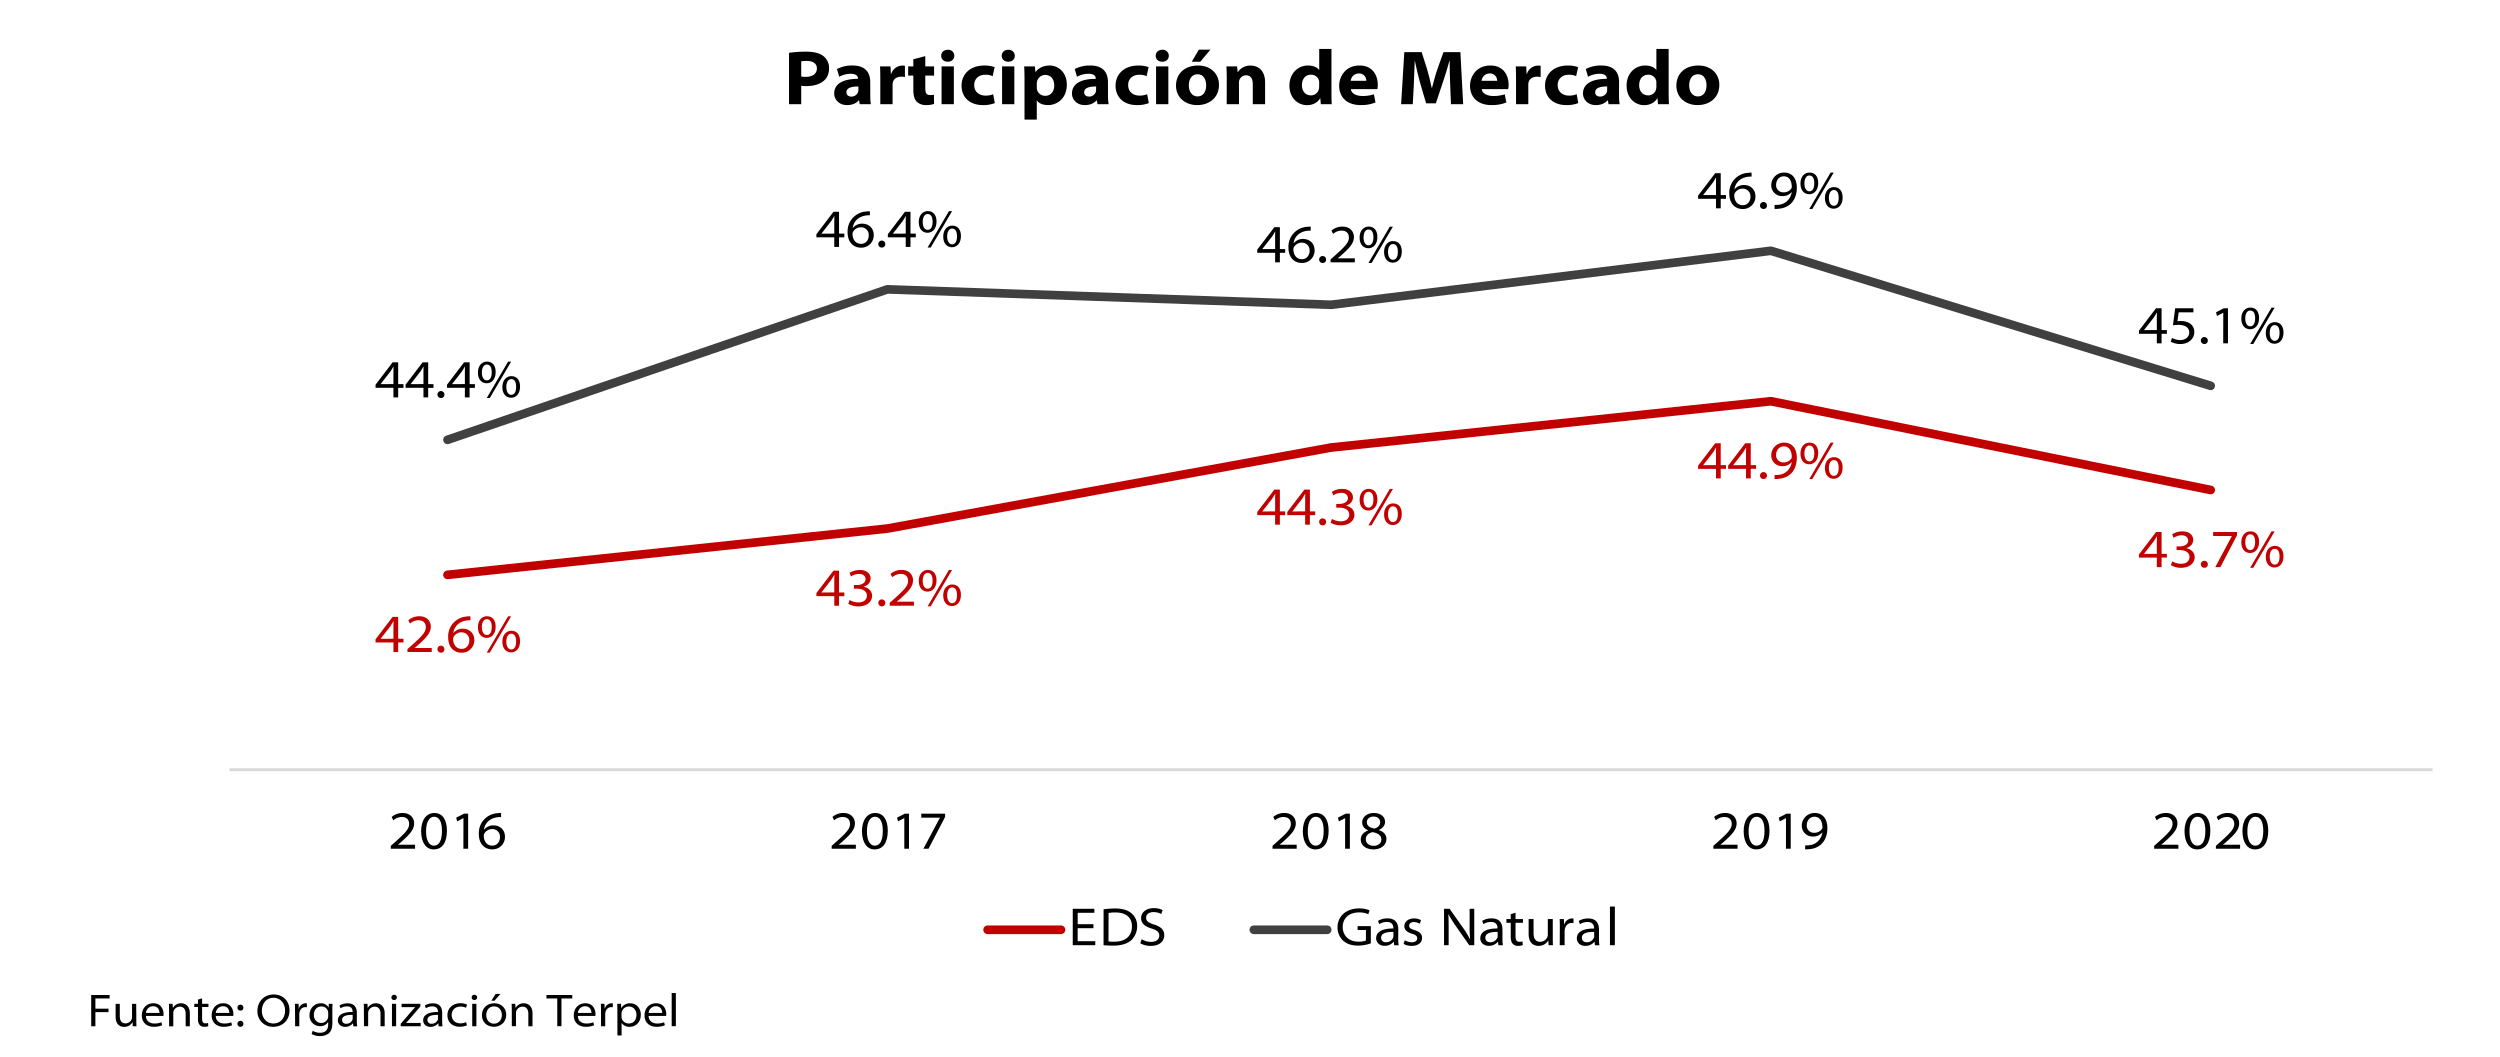 <svg id="Capa_1" data-name="Capa 1" xmlns="http://www.w3.org/2000/svg" xmlns:xlink="http://www.w3.org/1999/xlink" width="1800" height="760.69" viewBox="0 0 1800 760.69"><defs><style>.cls-1,.cls-3,.cls-5,.cls-6{fill:none;}.cls-2{clip-path:url(#clip-path);}.cls-3{stroke:#d8d8d8;stroke-width:2.08px;}.cls-3,.cls-5,.cls-6{stroke-linejoin:round;}.cls-4{clip-path:url(#clip-path-2);}.cls-5{stroke:#c10000;}.cls-5,.cls-6{stroke-linecap:round;stroke-width:6.25px;}.cls-6{stroke:#404040;}.cls-7{fill:#c10000;}.cls-8{clip-path:url(#clip-path-24);}</style><clipPath id="clip-path"><rect class="cls-1" width="1800" height="763.89"/></clipPath><clipPath id="clip-path-2"><rect class="cls-1" x="163.89" y="119.44" width="1588.89" height="436.11"/></clipPath><clipPath id="clip-path-24"><rect class="cls-1" y="697.22" width="1769.44" height="69.44"/></clipPath></defs><g class="cls-2"><line class="cls-3" x1="165.28" y1="554.17" x2="1751.39" y2="554.17"/></g><g class="cls-4"><polyline class="cls-5" points="322.22 413.89 638.89 380.56 958.33 322.22 1275 288.89 1591.67 352.78"/></g><g class="cls-4"><polyline class="cls-6" points="322.22 316.67 638.89 208.33 958.33 219.44 1275 180.56 1591.67 277.78"/></g><g class="cls-2"><path class="cls-7" d="M283.27,469.45v-6.89H270.39V460.3l12.29-16.14h4v15.72h3.81v2.68h-3.81v6.89Zm0-9.57V451c0-1.17,0-2.41.11-3.62l-.15,0c-.78,1.33-1.4,2.38-2.1,3.43l-7.08,9.06v.08Z"/><path class="cls-7" d="M293.37,469.45v-2.1l2.88-2.53c7.59-6.81,10.31-9.65,10.35-13.15,0-2.49-1.21-5.09-5.45-5.09A9.44,9.44,0,0,0,295.2,449l-1.2-2.45a12.2,12.2,0,0,1,7.89-2.84c5.84,0,8.29,3.93,8.29,7.46,0,4.67-3.46,8.17-9.53,13.58l-2.1,1.75v.08h12.29v2.88Z"/><path class="cls-7" d="M317.53,469.91a2.51,2.51,0,1,1,2.45-2.49,2.4,2.4,0,0,1-2.42,2.49Z"/><path class="cls-7" d="M338.72,446.61a15.58,15.58,0,0,0-2.84.16c-5.75.82-8.94,4.67-9.49,9h.08a8.34,8.34,0,0,1,6.69-3.12c4.94,0,8.36,3.35,8.36,8.29a8.92,8.92,0,0,1-9.14,9c-5.72,0-9.68-4.12-9.68-10.93A14.28,14.28,0,0,1,336,443.89a14.16,14.16,0,0,1,2.68-.15Zm-6.26,20.58c3.31,0,5.44-2.72,5.44-6.07a5.43,5.43,0,0,0-5.79-5.83,6.45,6.45,0,0,0-5.49,3.23,3.21,3.21,0,0,0-.38,1.47c0,3.85,2.06,7.2,6.18,7.2Z"/><path class="cls-7" d="M350.7,443.7c3.69,0,6.18,2.6,6.18,7.5,0,5.33-2.95,8.09-6.49,8.09-3.31,0-6.27-2.41-6.3-7.62s3-8,6.57-8Zm-.24,2.1c-2.17,0-3.53,2.33-3.53,5.71s1.36,5.68,3.57,5.68c2.38,0,3.54-2.17,3.54-5.79,0-3.27-1-5.6-3.54-5.6Zm0,24.11,15.36-26.17H368l-15.36,26.17Zm17.81-15.75c3.69,0,6.18,2.61,6.18,7.51,0,5.32-2.95,8.05-6.49,8.05-3.27,0-6.22-2.41-6.26-7.59s2.95-8,6.53-8Zm-.2,2.1c-2.17,0-3.53,2.33-3.53,5.68s1.36,5.68,3.53,5.68c2.38,0,3.54-2.18,3.54-5.76,0-3.27-1-5.6-3.5-5.6Z"/></g><g class="cls-2"><path class="cls-7" d="M600.68,436.11v-6.88H587.81V427l12.29-16.14h4v15.71h3.82v2.69h-3.82v6.88Zm0-9.57v-8.9c0-1.17,0-2.42.12-3.62l-.16,0c-.78,1.32-1.4,2.37-2.1,3.42l-7.08,9.07v.07Z"/><path class="cls-7" d="M611.72,432a13,13,0,0,0,6.3,1.75c4.94,0,6.19-3.07,6.15-4.86,0-3.62-3.62-5-7-5h-2.34v-2.68h2.38c2.72,0,6-1.25,6-4.21,0-1.82-1.29-3.77-4.83-3.77a10.57,10.57,0,0,0-5.68,1.83l-1-2.57a13.74,13.74,0,0,1,7.32-2.1c5.48,0,7.81,3.08,7.81,6.11,0,2.64-1.67,4.86-4.94,5.95v.08c3.39.58,6,3.07,6,6.45,0,4-3.3,7.63-9.88,7.63a13.55,13.55,0,0,1-7.23-1.91Z"/><path class="cls-7" d="M634.94,436.58a2.51,2.51,0,1,1,2.45-2.49,2.39,2.39,0,0,1-2.41,2.49Z"/><path class="cls-7" d="M640.62,436.11V434l2.87-2.53c7.59-6.8,10.31-9.64,10.35-13.14,0-2.49-1.21-5.1-5.44-5.1a9.52,9.52,0,0,0-6,2.41l-1.2-2.45a12.2,12.2,0,0,1,7.89-2.84c5.84,0,8.29,3.93,8.29,7.47,0,4.67-3.46,8.17-9.53,13.58l-2.1,1.75v.07h12.29v2.88Z"/><path class="cls-7" d="M668.11,410.36c3.7,0,6.19,2.61,6.19,7.51,0,5.33-3,8.09-6.5,8.09-3.31,0-6.26-2.41-6.3-7.62s3-8,6.57-8Zm-.23,2.1c-2.18,0-3.54,2.34-3.54,5.72s1.36,5.68,3.58,5.68c2.37,0,3.54-2.18,3.54-5.8,0-3.26-1-5.6-3.54-5.6Zm0,24.12L683.2,410.4h2.26L670.1,436.58Zm17.81-15.75c3.7,0,6.19,2.6,6.19,7.5,0,5.33-3,8.05-6.5,8.05-3.26,0-6.22-2.41-6.26-7.58s3-8,6.53-8Zm-.19,2.1c-2.18,0-3.54,2.33-3.54,5.67s1.36,5.68,3.54,5.68c2.37,0,3.54-2.18,3.54-5.75,0-3.27-1-5.6-3.5-5.6Z"/></g><g class="cls-2"><path class="cls-7" d="M918.09,377.78v-6.89H905.22v-2.25l12.29-16.14h4v15.71h3.81v2.68h-3.81v6.89Zm0-9.57V359.3c0-1.16,0-2.41.12-3.61l-.16,0c-.78,1.32-1.4,2.37-2.1,3.42l-7.08,9.06v.08Z"/><path class="cls-7" d="M939.71,377.78v-6.89H926.84v-2.25l12.29-16.14h4v15.71h3.81v2.68H943.1v6.89Zm0-9.57V359.3c0-1.16,0-2.41.12-3.61l-.16,0c-.77,1.32-1.4,2.37-2.1,3.42l-7.07,9.06v.08Z"/><path class="cls-7" d="M952.35,378.25a2.51,2.51,0,1,1,2.45-2.49,2.39,2.39,0,0,1-2.41,2.49Z"/><path class="cls-7" d="M959,373.62a13,13,0,0,0,6.3,1.75c4.94,0,6.19-3.08,6.15-4.86,0-3.62-3.62-5-7-5h-2.34v-2.69h2.38c2.72,0,6-1.24,6-4.2,0-1.83-1.29-3.77-4.83-3.77a10.57,10.57,0,0,0-5.68,1.83l-1-2.57a13.74,13.74,0,0,1,7.32-2.1c5.48,0,7.81,3.07,7.81,6.11,0,2.64-1.67,4.86-4.94,5.95v.08c3.39.58,6,3.07,6,6.45,0,4-3.3,7.63-9.88,7.63a13.64,13.64,0,0,1-7.23-1.91Z"/><path class="cls-7" d="M985.52,352c3.7,0,6.19,2.61,6.19,7.51,0,5.33-3,8.09-6.5,8.09-3.3,0-6.26-2.41-6.3-7.63s3-8,6.58-8Zm-.23,2.1c-2.18,0-3.54,2.33-3.54,5.72s1.36,5.68,3.58,5.68,3.54-2.18,3.54-5.8c0-3.27-1-5.6-3.54-5.6Zm0,24.12,15.37-26.18h2.25l-15.36,26.18Zm17.82-15.76c3.69,0,6.18,2.61,6.18,7.51,0,5.33-3,8.05-6.5,8.05-3.26,0-6.22-2.41-6.26-7.58s3-8,6.54-8Zm-.2,2.1c-2.18,0-3.54,2.34-3.54,5.68s1.36,5.68,3.54,5.68c2.37,0,3.54-2.18,3.54-5.76,0-3.26-1-5.6-3.5-5.6Z"/></g><g class="cls-2"><path class="cls-7" d="M1235.51,344.44v-6.88h-12.88V335.3l12.29-16.14h4v15.72h3.81v2.68h-3.81v6.88Zm0-9.56V326c0-1.17,0-2.41.11-3.62l-.15,0c-.78,1.32-1.4,2.37-2.1,3.42l-7.08,9.07v.08Z"/><path class="cls-7" d="M1257.13,344.44v-6.88h-12.88V335.3l12.29-16.14h4v15.72h3.81v2.68h-3.81v6.88Zm0-9.56V326c0-1.17,0-2.41.11-3.62l-.15,0c-.78,1.32-1.4,2.37-2.1,3.42l-7.08,9.07v.08Z"/><path class="cls-7" d="M1269.77,344.91a2.51,2.51,0,1,1,2.45-2.49,2.4,2.4,0,0,1-2.42,2.49Z"/><path class="cls-7" d="M1277.66,342a14.41,14.41,0,0,0,3-.11,10.14,10.14,0,0,0,5.92-2.57,10.92,10.92,0,0,0,3.46-6.61H1290a8.18,8.18,0,0,1-6.61,2.91,7.69,7.69,0,0,1-8.09-7.81,9.13,9.13,0,0,1,9.41-9.1c5.41,0,9,4,9,10.85,0,5.71-2.1,9.6-4.7,11.9a14,14,0,0,1-7.86,3.23,19.76,19.76,0,0,1-3.46.19Zm6.65-20.61c-3.34,0-5.52,2.88-5.52,6.22a5.13,5.13,0,0,0,5.36,5.33,6.58,6.58,0,0,0,5.61-2.8,2.33,2.33,0,0,0,.31-1.13c0-4-1.64-7.62-5.72-7.62Z"/><path class="cls-7" d="M1302.94,318.7c3.69,0,6.18,2.6,6.18,7.5,0,5.33-2.95,8.09-6.49,8.09-3.31,0-6.27-2.41-6.3-7.62s3-8,6.57-8Zm-.24,2.1c-2.17,0-3.53,2.33-3.53,5.71s1.36,5.68,3.57,5.68c2.38,0,3.54-2.18,3.54-5.79,0-3.27-1-5.6-3.54-5.6Zm0,24.11L1318,318.73h2.26l-15.37,26.18Zm17.81-15.75c3.69,0,6.18,2.6,6.18,7.5,0,5.33-3,8.06-6.49,8.06-3.27,0-6.22-2.42-6.26-7.59s2.95-8,6.53-8Zm-.19,2.1c-2.18,0-3.54,2.33-3.54,5.68s1.36,5.68,3.54,5.68c2.37,0,3.53-2.18,3.53-5.76,0-3.27-1-5.6-3.5-5.6Z"/></g><g class="cls-2"><path class="cls-7" d="M1552.92,408.33v-6.88h-12.87v-2.26l12.29-16.14h4v15.72h3.82v2.68h-3.82v6.88Zm0-9.56v-8.91c0-1.17,0-2.41.12-3.62l-.16,0c-.78,1.33-1.4,2.38-2.1,3.43l-7.08,9.06v.08Z"/><path class="cls-7" d="M1564,404.17a13,13,0,0,0,6.3,1.75c4.94,0,6.19-3.07,6.15-4.86,0-3.62-3.62-5-7-5h-2.34V393.4h2.38c2.72,0,6-1.25,6-4.2,0-1.83-1.29-3.78-4.83-3.78a10.65,10.65,0,0,0-5.68,1.83l-1-2.56a13.74,13.74,0,0,1,7.32-2.1c5.48,0,7.81,3.07,7.81,6.1,0,2.65-1.67,4.86-4.94,5.95v.08c3.39.58,6,3.07,6,6.46,0,4-3.3,7.62-9.88,7.62a13.55,13.55,0,0,1-7.23-1.91Z"/><path class="cls-7" d="M1587.18,408.8a2.51,2.51,0,1,1,2.45-2.49,2.39,2.39,0,0,1-2.41,2.49Z"/><path class="cls-7" d="M1610.63,383.05v2.37l-11.94,22.91H1595L1606.9,386v-.08h-13.42v-2.88Z"/><path class="cls-7" d="M1620.35,382.59c3.7,0,6.19,2.6,6.19,7.5,0,5.33-3,8.09-6.5,8.09-3.3,0-6.26-2.41-6.3-7.62s3-8,6.57-8Zm-.23,2.1c-2.18,0-3.54,2.33-3.54,5.71s1.36,5.68,3.58,5.68,3.54-2.18,3.54-5.79c0-3.27-1-5.6-3.54-5.6Zm0,24.11,15.36-26.18h2.26l-15.36,26.18Zm17.81-15.75c3.7,0,6.19,2.6,6.19,7.5,0,5.33-3,8.06-6.5,8.06-3.26,0-6.22-2.42-6.26-7.59s3-8,6.53-8Zm-.19,2.1c-2.18,0-3.54,2.33-3.54,5.68s1.36,5.68,3.54,5.68c2.37,0,3.54-2.18,3.54-5.76,0-3.27-1-5.6-3.5-5.6Z"/></g><g class="cls-2"><path d="M283.27,286.11v-6.88H270.39V277l12.29-16.14h4v15.71h3.81v2.69h-3.81v6.88Zm0-9.57v-8.9c0-1.17,0-2.42.11-3.62l-.15,0c-.78,1.32-1.4,2.37-2.1,3.42l-7.08,9.07v.07Z"/><path d="M304.89,286.11v-6.88H292V277l12.29-16.14h4v15.71h3.81v2.69h-3.81v6.88Zm0-9.57v-8.9c0-1.17,0-2.42.11-3.62l-.15,0c-.78,1.32-1.4,2.37-2.1,3.42l-7.08,9.07v.07Z"/><path d="M317.53,286.58a2.51,2.51,0,1,1,2.45-2.49,2.4,2.4,0,0,1-2.42,2.49Z"/><path d="M334.71,286.11v-6.88H321.84V277l12.29-16.14h4v15.71h3.81v2.69H338.1v6.88Zm0-9.57v-8.9c0-1.17,0-2.42.12-3.62l-.15,0c-.78,1.32-1.4,2.37-2.1,3.42l-7.08,9.07v.07Z"/><path d="M350.7,260.36c3.69,0,6.18,2.61,6.18,7.51,0,5.33-2.95,8.09-6.49,8.09-3.31,0-6.27-2.41-6.3-7.62s3-8,6.57-8Zm-.24,2.1c-2.17,0-3.53,2.34-3.53,5.72s1.36,5.68,3.57,5.68c2.38,0,3.54-2.18,3.54-5.8,0-3.26-1-5.6-3.54-5.6Zm0,24.12,15.36-26.18H368l-15.36,26.18Zm17.81-15.75c3.69,0,6.18,2.6,6.18,7.5,0,5.33-2.95,8.05-6.49,8.05-3.27,0-6.22-2.41-6.26-7.58s2.95-8,6.53-8Zm-.2,2.1c-2.17,0-3.53,2.33-3.53,5.67s1.36,5.68,3.53,5.68c2.38,0,3.54-2.18,3.54-5.75,0-3.27-1-5.6-3.5-5.6Z"/></g><g class="cls-2"><path d="M600.68,177.78v-6.89H587.81v-2.25L600.1,152.5h4v15.71h3.82v2.68h-3.82v6.89Zm0-9.57V159.3c0-1.16,0-2.41.12-3.62l-.16,0c-.78,1.32-1.4,2.37-2.1,3.42l-7.08,9.06v.08Z"/><path d="M626.31,155a15.47,15.47,0,0,0-2.84.15c-5.76.82-9,4.67-9.49,9h.08a8.31,8.31,0,0,1,6.69-3.11c4.94,0,8.36,3.34,8.36,8.28a8.92,8.92,0,0,1-9.14,9c-5.72,0-9.69-4.12-9.69-10.93a14.28,14.28,0,0,1,13.34-15.09,14.26,14.26,0,0,1,2.69-.15Zm-6.26,20.57c3.3,0,5.44-2.72,5.44-6.07a5.44,5.44,0,0,0-5.79-5.83,6.43,6.43,0,0,0-5.49,3.23,3.23,3.23,0,0,0-.39,1.48c0,3.85,2.06,7.19,6.19,7.19Z"/><path d="M634.94,178.24a2.51,2.51,0,1,1,2.45-2.49,2.39,2.39,0,0,1-2.41,2.49Z"/><path d="M652.13,177.78v-6.89H639.25v-2.25l12.3-16.14h4v15.71h3.81v2.68h-3.81v6.89Zm0-9.57V159.3c0-1.16,0-2.41.12-3.62l-.16,0c-.78,1.32-1.4,2.37-2.1,3.42l-7.08,9.06v.08Z"/><path d="M668.11,152c3.7,0,6.19,2.61,6.19,7.51,0,5.32-3,8.09-6.5,8.09-3.31,0-6.26-2.42-6.3-7.63s3-8,6.57-8Zm-.23,2.1c-2.18,0-3.54,2.33-3.54,5.72s1.36,5.68,3.58,5.68c2.37,0,3.54-2.18,3.54-5.8,0-3.27-1-5.6-3.54-5.6Zm0,24.11,15.36-26.17h2.26L670.1,178.24Zm17.81-15.75c3.7,0,6.19,2.61,6.19,7.51,0,5.33-3,8.05-6.5,8.05-3.26,0-6.22-2.41-6.26-7.58s3-8,6.53-8Zm-.19,2.1c-2.18,0-3.54,2.34-3.54,5.68s1.36,5.68,3.54,5.68c2.37,0,3.54-2.18,3.54-5.76,0-3.26-1-5.6-3.5-5.6Z"/></g><g class="cls-2"><path d="M918.09,188.89V182H905.22v-2.26l12.29-16.14h4v15.71h3.81V182h-3.81v6.88Zm0-9.57v-8.9c0-1.17,0-2.42.12-3.62l-.16,0c-.78,1.32-1.4,2.37-2.1,3.42l-7.08,9.06v.08Z"/><path d="M943.72,166.06a15.47,15.47,0,0,0-2.84.15c-5.76.82-9,4.67-9.49,8.95h.08a8.34,8.34,0,0,1,6.69-3.11c4.94,0,8.36,3.34,8.36,8.28a8.93,8.93,0,0,1-9.14,9c-5.72,0-9.68-4.13-9.68-10.93A14.24,14.24,0,0,1,941,163.34a13.45,13.45,0,0,1,2.68-.16Zm-6.26,20.57c3.3,0,5.44-2.72,5.44-6.06a5.44,5.44,0,0,0-5.79-5.84,6.43,6.43,0,0,0-5.49,3.23,3.26,3.26,0,0,0-.39,1.48c0,3.85,2.07,7.19,6.19,7.19Z"/><path d="M952.35,189.36a2.51,2.51,0,1,1,2.45-2.49,2.39,2.39,0,0,1-2.41,2.49Z"/><path d="M958,188.89v-2.1l2.88-2.53c7.58-6.8,10.3-9.64,10.34-13.14,0-2.49-1.2-5.1-5.44-5.1a9.44,9.44,0,0,0-5.95,2.41L958.65,166a12.21,12.21,0,0,1,7.9-2.84c5.83,0,8.28,3.93,8.28,7.47,0,4.67-3.46,8.17-9.53,13.57l-2.1,1.75V186h12.29v2.88Z"/><path d="M985.52,163.14c3.7,0,6.19,2.61,6.19,7.51,0,5.33-3,8.09-6.5,8.09-3.3,0-6.26-2.41-6.3-7.62s3-8,6.58-8Zm-.23,2.1c-2.18,0-3.54,2.34-3.54,5.72s1.36,5.68,3.58,5.68,3.54-2.18,3.54-5.8c0-3.26-1-5.6-3.54-5.6Zm0,24.12,15.37-26.18h2.25l-15.36,26.18Zm17.82-15.76c3.69,0,6.18,2.61,6.18,7.51,0,5.33-3,8-6.5,8-3.26,0-6.22-2.41-6.26-7.58s3-8,6.54-8Zm-.2,2.11c-2.18,0-3.54,2.33-3.54,5.67s1.36,5.68,3.54,5.68c2.37,0,3.54-2.18,3.54-5.75,0-3.27-1-5.6-3.5-5.6Z"/></g><g class="cls-2"><path d="M1235.51,150v-6.88h-12.88v-2.26l12.29-16.14h4v15.71h3.81v2.69h-3.81V150Zm0-9.57v-8.91c0-1.16,0-2.41.11-3.61l-.15,0c-.78,1.32-1.4,2.37-2.1,3.42l-7.08,9.06v.08Z"/><path d="M1261.13,127.17a15.51,15.51,0,0,0-2.84.15c-5.75.82-8.94,4.67-9.49,9h.08a8.37,8.37,0,0,1,6.69-3.11c4.94,0,8.36,3.34,8.36,8.28a8.93,8.93,0,0,1-9.14,9c-5.71,0-9.68-4.13-9.68-10.93a14.26,14.26,0,0,1,13.34-15.09,13.48,13.48,0,0,1,2.68-.16Zm-6.26,20.57c3.31,0,5.45-2.72,5.45-6.06a5.45,5.45,0,0,0-5.8-5.84,6.42,6.42,0,0,0-5.48,3.23,3.14,3.14,0,0,0-.39,1.48c0,3.85,2.06,7.19,6.18,7.19Z"/><path d="M1269.77,150.47a2.51,2.51,0,1,1,2.45-2.49,2.4,2.4,0,0,1-2.42,2.49Z"/><path d="M1277.66,147.55a13.88,13.88,0,0,0,3-.12,10.13,10.13,0,0,0,5.92-2.56,11,11,0,0,0,3.46-6.62H1290a8.15,8.15,0,0,1-6.61,2.92,7.7,7.7,0,0,1-8.09-7.82,9.13,9.13,0,0,1,9.41-9.1c5.41,0,9,4,9,10.85,0,5.72-2.1,9.61-4.7,11.9a13.88,13.88,0,0,1-7.86,3.23,19,19,0,0,1-3.46.2Zm6.65-20.61c-3.34,0-5.52,2.87-5.52,6.22a5.14,5.14,0,0,0,5.36,5.33,6.6,6.6,0,0,0,5.61-2.8,2.37,2.37,0,0,0,.31-1.13c0-4-1.64-7.62-5.72-7.62Z"/><path d="M1302.94,124.25c3.69,0,6.18,2.61,6.18,7.51,0,5.33-2.95,8.09-6.49,8.09-3.31,0-6.27-2.41-6.3-7.63s3-8,6.57-8Zm-.24,2.1c-2.17,0-3.53,2.34-3.53,5.72s1.36,5.68,3.57,5.68c2.38,0,3.54-2.18,3.54-5.8,0-3.26-1-5.6-3.54-5.6Zm0,24.12L1318,124.29h2.26l-15.37,26.18Zm17.81-15.76c3.69,0,6.18,2.61,6.18,7.51,0,5.33-3,8.05-6.49,8.05-3.27,0-6.22-2.41-6.26-7.58s2.95-8,6.53-8Zm-.19,2.1c-2.18,0-3.54,2.34-3.54,5.68s1.36,5.68,3.54,5.68c2.37,0,3.53-2.18,3.53-5.75,0-3.27-1-5.61-3.5-5.61Z"/></g><g class="cls-2"><path d="M1552.92,247.22v-6.88h-12.87v-2.26l12.29-16.14h4v15.71h3.82v2.69h-3.82v6.88Zm0-9.57v-8.9c0-1.17,0-2.41.12-3.62l-.16,0c-.78,1.32-1.4,2.37-2.1,3.42l-7.08,9.07v.07Z"/><path d="M1579.25,224.9h-10.58l-.93,6.41a19.23,19.23,0,0,1,2.41-.15,12.17,12.17,0,0,1,5.68,1.2,7.25,7.25,0,0,1,4.08,6.69c0,4.91-4.16,8.64-10,8.64a13.91,13.91,0,0,1-7-1.71l.93-2.69a12.67,12.67,0,0,0,6.07,1.56c3.39,0,6.38-2.18,6.34-5.41,0-3-2.14-5.52-7.74-5.52a28,28,0,0,0-4,.31l1.63-12.29h13.11Z"/><path d="M1587.18,247.69a2.51,2.51,0,1,1,2.45-2.49,2.39,2.39,0,0,1-2.41,2.49Z"/><path d="M1600.75,225.17h-.08l-4.43,2.33-.7-2.68,5.6-2.88h3v25.28h-3.43Z"/><path d="M1620.35,221.47c3.7,0,6.19,2.61,6.19,7.51,0,5.33-3,8.09-6.5,8.09-3.3,0-6.26-2.41-6.3-7.62s3-8,6.57-8Zm-.23,2.1c-2.18,0-3.54,2.34-3.54,5.72s1.36,5.68,3.58,5.68,3.54-2.18,3.54-5.79c0-3.27-1-5.61-3.54-5.61Zm0,24.12,15.36-26.18h2.26l-15.36,26.18Zm17.81-15.75c3.7,0,6.19,2.6,6.19,7.5,0,5.33-3,8.05-6.5,8.05-3.26,0-6.22-2.41-6.26-7.58s3-8,6.53-8Zm-.19,2.1c-2.18,0-3.54,2.33-3.54,5.68s1.36,5.67,3.54,5.67c2.37,0,3.54-2.17,3.54-5.75,0-3.27-1-5.6-3.5-5.6Z"/></g><g class="cls-2"><path d="M281.38,611.11V609l2.88-2.53c7.58-6.8,10.3-9.64,10.34-13.14,0-2.49-1.2-5.1-5.44-5.1a9.49,9.49,0,0,0-6,2.41L282,588.2a12.21,12.21,0,0,1,7.9-2.84c5.83,0,8.28,3.93,8.28,7.47,0,4.67-3.46,8.17-9.53,13.58l-2.1,1.75v.07h12.29v2.88Z"/><path d="M312.26,611.58c-5.29,0-8.95-4.63-9.07-13,0-8.52,4.05-13.23,9.53-13.23,5.76,0,9.07,4.71,9.07,12.76,0,8.4-3.31,13.46-9.49,13.46Zm.19-2.69c3.85,0,5.76-4,5.76-10.58,0-6.34-1.79-10.26-5.72-10.26-3.34,0-5.72,3.89-5.72,10.26-.11,6.73,2.26,10.58,5.64,10.58Z"/><path d="M333.68,589.06h-.07l-4.44,2.33-.7-2.68,5.6-2.88h3v25.28h-3.43Z"/><path d="M360.79,588.28a14.73,14.73,0,0,0-2.84.16c-5.75.81-8.94,4.66-9.49,8.94h.08a8.36,8.36,0,0,1,6.69-3.11c4.94,0,8.36,3.34,8.36,8.28a8.93,8.93,0,0,1-9.14,9c-5.72,0-9.68-4.13-9.68-10.93a14.26,14.26,0,0,1,13.34-15.09,13.48,13.48,0,0,1,2.68-.16Zm-6.26,20.58c3.3,0,5.44-2.73,5.44-6.07a5.44,5.44,0,0,0-5.79-5.84,6.45,6.45,0,0,0-5.49,3.23,3.29,3.29,0,0,0-.38,1.48c0,3.85,2.06,7.2,6.18,7.2Z"/></g><g class="cls-2"><path d="M598.79,611.11V609l2.88-2.53c7.58-6.8,10.31-9.64,10.35-13.14,0-2.49-1.21-5.1-5.45-5.1a9.49,9.49,0,0,0-6,2.41l-1.21-2.45a12.25,12.25,0,0,1,7.9-2.84c5.83,0,8.28,3.93,8.28,7.47,0,4.67-3.46,8.17-9.53,13.58l-2.1,1.75v.07h12.3v2.88Z"/><path d="M629.67,611.58c-5.29,0-8.94-4.63-9.06-13,0-8.52,4-13.23,9.53-13.23,5.75,0,9.06,4.71,9.06,12.76,0,8.4-3.31,13.46-9.49,13.46Zm.2-2.69c3.85,0,5.75-4,5.75-10.58,0-6.34-1.79-10.26-5.72-10.26-3.34,0-5.71,3.89-5.71,10.26-.12,6.73,2.25,10.58,5.64,10.58Z"/><path d="M651.1,589.06H651l-4.43,2.33-.7-2.68,5.6-2.88h3v25.28H651.1Z"/><path d="M680.46,585.83v2.37l-11.94,22.91h-3.69l11.9-22.32v-.08H663.31v-2.88Z"/></g><g class="cls-2"><path d="M916.21,611.11V609l2.87-2.53c7.59-6.8,10.31-9.64,10.35-13.14,0-2.49-1.21-5.1-5.45-5.1a9.52,9.52,0,0,0-6,2.41l-1.2-2.45a12.2,12.2,0,0,1,7.89-2.84c5.84,0,8.29,3.93,8.29,7.47,0,4.67-3.46,8.17-9.53,13.58l-2.1,1.75v.07h12.29v2.88Z"/><path d="M947.08,611.58c-5.29,0-8.94-4.63-9.06-13,0-8.52,4.05-13.23,9.53-13.23,5.76,0,9.06,4.71,9.06,12.76,0,8.4-3.3,13.46-9.49,13.46Zm.2-2.69c3.85,0,5.76-4,5.76-10.58,0-6.34-1.79-10.26-5.72-10.26-3.35,0-5.72,3.89-5.72,10.26-.12,6.73,2.26,10.58,5.64,10.58Z"/><path d="M968.51,589.06h-.08L964,591.39l-.7-2.68,5.6-2.88h3v25.28h-3.43Z"/><path d="M989.24,585.36c5.33,0,8,3.08,8,6.3,0,2.14-1.09,4.48-4.43,5.88v.15c3.42,1.09,5.44,3.35,5.44,6.38,0,4.59-4.16,7.51-9.33,7.51-5.64,0-9.18-3.07-9.18-7,0-3.08,1.83-5.33,5.29-6.66v-.11c-3.07-1.25-4.28-3.42-4.28-5.64,0-4,3.62-6.85,8.44-6.85ZM989,609c3.5,0,5.6-2.06,5.6-4.47,0-3.11-2.3-4.55-6.23-5.41-3.22.7-5,2.61-5,5.06-.16,2.49,2,4.82,5.56,4.82Zm0-21.08c-3.23,0-4.9,2-4.9,4.08,0,2.49,2,3.89,5.36,4.59,2.38-.58,4.28-2.13,4.28-4.55,0-1.86-1.28-4.12-4.71-4.12Z"/></g><g class="cls-2"><path d="M1233.62,611.11V609l2.88-2.53c7.58-6.8,10.3-9.64,10.34-13.14,0-2.49-1.2-5.1-5.44-5.1a9.49,9.49,0,0,0-6,2.41l-1.21-2.45a12.21,12.21,0,0,1,7.9-2.84c5.83,0,8.28,3.93,8.28,7.47,0,4.67-3.46,8.17-9.53,13.58l-2.1,1.75v.07h12.29v2.88Z"/><path d="M1264.5,611.58c-5.29,0-9-4.63-9.07-13,0-8.52,4-13.23,9.53-13.23,5.76,0,9.07,4.71,9.07,12.76,0,8.4-3.31,13.46-9.49,13.46Zm.19-2.69c3.85,0,5.76-4,5.76-10.58,0-6.34-1.79-10.26-5.72-10.26-3.34,0-5.72,3.89-5.72,10.26-.11,6.73,2.26,10.58,5.64,10.58Z"/><path d="M1285.92,589.06h-.07l-4.44,2.33-.7-2.68,5.6-2.88h3v25.28h-3.43Z"/><path d="M1299.73,608.66a13.88,13.88,0,0,0,3-.12,10.08,10.08,0,0,0,5.91-2.56,10.91,10.91,0,0,0,3.47-6.61H1312a8.18,8.18,0,0,1-6.61,2.91,7.7,7.7,0,0,1-8.09-7.82,9.13,9.13,0,0,1,9.41-9.1c5.41,0,9,4,9,10.85,0,5.72-2.1,9.61-4.7,11.91a13.94,13.94,0,0,1-7.86,3.22,19,19,0,0,1-3.46.2Zm6.65-20.61c-3.34,0-5.52,2.87-5.52,6.22a5.13,5.13,0,0,0,5.36,5.33,6.6,6.6,0,0,0,5.61-2.8,2.33,2.33,0,0,0,.31-1.13c0-4-1.64-7.62-5.72-7.62Z"/></g><g class="cls-2"><path d="M1551,611.11V609l2.88-2.53c7.58-6.8,10.31-9.64,10.35-13.14,0-2.49-1.21-5.1-5.45-5.1a9.49,9.49,0,0,0-6,2.41l-1.21-2.45a12.25,12.25,0,0,1,7.9-2.84c5.83,0,8.28,3.93,8.28,7.47,0,4.67-3.46,8.17-9.53,13.58l-2.09,1.75v.07h12.29v2.88Z"/><path d="M1581.91,611.58c-5.29,0-9-4.63-9.06-13,0-8.52,4-13.23,9.53-13.23,5.75,0,9.06,4.71,9.06,12.76,0,8.4-3.31,13.46-9.49,13.46Zm.19-2.69c3.86,0,5.76-4,5.76-10.58,0-6.34-1.79-10.26-5.72-10.26-3.34,0-5.71,3.89-5.71,10.26-.12,6.73,2.25,10.58,5.64,10.58Z"/><path d="M1595.44,611.11V609l2.88-2.53c7.59-6.8,10.31-9.64,10.35-13.14,0-2.49-1.21-5.1-5.45-5.1a9.49,9.49,0,0,0-6,2.41l-1.2-2.45a12.2,12.2,0,0,1,7.89-2.84c5.83,0,8.29,3.93,8.29,7.47,0,4.67-3.47,8.17-9.53,13.58l-2.1,1.75v.07h12.29v2.88Z"/><path d="M1623.6,611.58c-5.29,0-8.95-4.63-9.06-13,0-8.52,4-13.23,9.53-13.23,5.75,0,9.06,4.71,9.06,12.76,0,8.4-3.31,13.46-9.49,13.46Zm.19-2.69c3.85,0,5.76-4,5.76-10.58,0-6.34-1.79-10.26-5.72-10.26-3.34,0-5.71,3.89-5.71,10.26-.12,6.73,2.25,10.58,5.64,10.58Z"/></g><g class="cls-2"><path d="M568.1,38.05a81.29,81.29,0,0,1,12.72-.83c5.5,0,9.34,1.17,11.89,3.06a10.85,10.85,0,0,1,4.22,8.83c0,3.56-1.16,6.78-3.5,8.78-3.11,2.83-7.61,4.11-13.22,4.11a17.84,17.84,0,0,1-3.33-.28V75H568.1Zm8.78,17a13.29,13.29,0,0,0,3.33.28c4.78,0,7.95-2.17,7.95-6.06,0-3.5-2.73-5.39-7.28-5.39a19.17,19.17,0,0,0-4,.28Z"/><path d="M626.6,68.28A42,42,0,0,0,627,75h-8l-.5-2.72h-.22c-1.89,2.22-4.89,3.39-8.39,3.39-5.94,0-9.27-4.17-9.27-8.34,0-7,6.33-10.55,17.11-10.55V56.5c0-1.17-.61-3.39-5.39-3.39a17.63,17.63,0,0,0-8.11,2.17l-1.61-5.56a22.94,22.94,0,0,1,11.22-2.55c9.33,0,12.72,5.16,12.72,11.83Zm-8.56-6c-5.16-.06-8.61,1.11-8.61,4.16,0,2,1.39,3.11,3.61,3.11a5.15,5.15,0,0,0,4.84-3.38,6.63,6.63,0,0,0,.16-1.5Z"/><path d="M633.82,57.05c0-4.44-.05-6.94-.22-9.22h7.56l.27,5.39h.23a8.53,8.53,0,0,1,8-6,7.28,7.28,0,0,1,1.88.16V55.5a10.65,10.65,0,0,0-2.55-.28c-3.61,0-5.72,1.83-6.22,4.45a7.64,7.64,0,0,0-.11,1.61V75h-8.84Z"/><path d="M666.21,40.39v7.44h6.33v6.61h-6.33v9c0,3.33.67,5,3.5,5a8.94,8.94,0,0,0,2.72-.27l.11,6.66a17.83,17.83,0,0,1-5.83.84,9.47,9.47,0,0,1-6.78-2.56q-2.32-2.58-2.33-8.17V54.44h-3.72V47.83h3.72V42.67Z"/><path d="M682.32,44.44c-2.89,0-4.67-1.94-4.67-4.27s1.78-4.34,4.73-4.34a4.35,4.35,0,0,1,4.72,4.34c0,2.33-1.78,4.27-4.72,4.27ZM677.93,75V47.83h8.84V75Z"/><path d="M716.26,74.22a22.05,22.05,0,0,1-8.55,1.45c-9.45,0-15.39-5.56-15.39-14,0-7.78,5.61-14.5,16.56-14.5a22.37,22.37,0,0,1,7.27,1.16l-1.44,6.5a12.39,12.39,0,0,0-5.39-1c-4.78,0-7.94,3.11-7.89,7.45,0,5,3.78,7.55,8.11,7.55a14,14,0,0,0,5.56-1Z"/><path d="M725.88,44.44c-2.89,0-4.67-1.94-4.67-4.27s1.78-4.34,4.72-4.34,4.67,1.89,4.72,4.34-1.77,4.27-4.72,4.27ZM721.49,75V47.83h8.83V75Z"/><path d="M737.65,57.11c0-3.67-.11-6.72-.22-9.28h7.67l.39,4h.11c2.33-3,5.77-4.66,10.22-4.66,5.94,0,12.28,4.72,12.28,13.77,0,10-7,14.73-13.56,14.73-3.61,0-6.61-1.28-7.94-3.28h-.11V86.11h-8.84Zm8.84,5.67a8,8,0,0,0,.11,1.61A6,6,0,0,0,752.43,69c4,0,6.61-2.83,6.61-7.56,0-4-2.17-7.5-6.5-7.5a6.11,6.11,0,0,0-5.89,4.89,6.38,6.38,0,0,0-.16,1.39Z"/><path d="M797.76,68.28a40.69,40.69,0,0,0,.45,6.72h-8l-.5-2.72h-.22c-1.89,2.22-4.89,3.39-8.39,3.39-6,0-9.28-4.17-9.28-8.34,0-7,6.33-10.55,17.11-10.55V56.5c0-1.17-.61-3.39-5.39-3.39a17.66,17.66,0,0,0-8.11,2.17l-1.61-5.56A23,23,0,0,1,785,47.17c9.33,0,12.72,5.16,12.72,11.83Zm-8.55-6c-5.17-.06-8.61,1.11-8.61,4.16,0,2,1.39,3.11,3.61,3.11A5.14,5.14,0,0,0,789,66.17a6.63,6.63,0,0,0,.17-1.5Z"/><path d="M827.15,74.22a22.09,22.09,0,0,1-8.55,1.45c-9.45,0-15.39-5.56-15.39-14,0-7.78,5.61-14.5,16.55-14.5A22.39,22.39,0,0,1,827,48.33l-1.44,6.5a12.42,12.42,0,0,0-5.39-1c-4.78,0-8,3.11-7.89,7.45,0,5,3.78,7.55,8.11,7.55a14.07,14.07,0,0,0,5.56-1Z"/><path d="M836.76,44.44c-2.89,0-4.66-1.94-4.66-4.27s1.77-4.34,4.72-4.34a4.35,4.35,0,0,1,4.72,4.34c0,2.33-1.78,4.27-4.72,4.27ZM832.37,75V47.83h8.84V75Z"/><path d="M862,75.67c-8.39,0-15.28-5.28-15.28-14,0-8.45,6-14.5,15.89-14.5,9,0,15.06,5.83,15.06,13.94,0,9.45-7.28,14.56-15.62,14.56Zm.28-6.23c3.61,0,6.16-2.89,6.16-8,0-4.11-1.83-8-6.16-8-4.5,0-6.34,3.94-6.34,8,0,4.61,2.39,8,6.28,8Zm9.16-33.66-7.22,8.66h-6.17l5.12-8.66Z"/><path d="M883.26,56.67c0-3.5-.11-6.45-.22-8.84h7.67l.39,4h.22a10.5,10.5,0,0,1,9-4.61c5.66,0,10.55,3.55,10.55,12.16V75H902V60.61c0-3.94-1.5-6.39-4.83-6.39a5.14,5.14,0,0,0-4.84,3.45,5.33,5.33,0,0,0-.27,1.94V75h-8.84Z"/><path d="M958.65,35.22V66.83c0,3.28.11,6.56.22,8.17H951l-.39-4.28h-.11c-1.94,3.39-5.61,5-9.44,5-6.61,0-12.67-5.23-12.67-14,0-9,6.22-14.55,13.34-14.55,3.66,0,6.61,1.22,8,3.16h.11V35.22Zm-8.83,24.5a6.94,6.94,0,0,0-.11-1.5A5.73,5.73,0,0,0,944,53.78c-4.33,0-6.61,3.33-6.61,7.55,0,4.39,2.55,7.34,6.55,7.34a5.76,5.76,0,0,0,5.67-4.62,7.27,7.27,0,0,0,.17-1.94Z"/><path d="M972.65,64.17c.28,3.27,4.11,4.94,8.28,4.94a24.58,24.58,0,0,0,8.27-1.22l1.17,5.89a27.86,27.86,0,0,1-10.67,1.89c-9.77,0-15.5-5.56-15.5-14,0-6.12,4.17-14.5,14.67-14.5C988.7,47.17,992,54.78,992,61a13.57,13.57,0,0,1-.33,3.17Zm11.05-6a5.07,5.07,0,0,0-5.27-5.28,5.83,5.83,0,0,0-5.89,5.28Z"/><path d="M1044.09,60.28c-.16-4.84-.33-10.45-.33-16.45h-.17c-1.39,5.06-3.11,10.61-4.78,15.56l-5,15h-7l-4.39-14.89c-1.33-4.89-2.67-10.45-3.72-15.67h-.11c-.23,5.45-.39,11.56-.61,16.56L1017.2,75h-8.39l2.28-37.45h12.5l3.89,12.17c1.22,4.17,2.45,9.06,3.33,13.5h.23c1.16-4.39,2.55-9.61,3.94-13.61l4.33-12.06h12.17l2,37.45h-8.78Z"/><path d="M1066.87,64.17c.28,3.27,4.11,4.94,8.28,4.94a24.58,24.58,0,0,0,8.27-1.22l1.17,5.89a27.86,27.86,0,0,1-10.67,1.89c-9.77,0-15.5-5.56-15.5-14,0-6.12,4.17-14.5,14.67-14.5,9.83,0,13.11,7.61,13.11,13.83a13.57,13.57,0,0,1-.33,3.17Zm11.05-6a5.07,5.07,0,0,0-5.27-5.28,5.83,5.83,0,0,0-5.89,5.28Z"/><path d="M1091.54,57.05c0-4.44-.06-6.94-.23-9.22h7.56l.28,5.39h.22a8.54,8.54,0,0,1,8-6,7.32,7.32,0,0,1,1.89.16V55.5a10.68,10.68,0,0,0-2.56-.28c-3.61,0-5.72,1.83-6.22,4.45a7.64,7.64,0,0,0-.11,1.61V75h-8.83Z"/><path d="M1136.37,74.22a22.11,22.11,0,0,1-8.56,1.45c-9.44,0-15.39-5.56-15.39-14,0-7.78,5.61-14.5,16.56-14.5a22.39,22.39,0,0,1,7.28,1.16l-1.45,6.5a12.36,12.36,0,0,0-5.39-1c-4.77,0-7.94,3.11-7.88,7.45,0,5,3.77,7.55,8.11,7.55a14,14,0,0,0,5.55-1Z"/><path d="M1165.7,68.28a40.69,40.69,0,0,0,.45,6.72h-8l-.5-2.72h-.23c-1.88,2.22-4.89,3.39-8.39,3.39-5.94,0-9.27-4.17-9.27-8.34,0-7,6.33-10.55,17.11-10.55V56.5c0-1.17-.61-3.39-5.39-3.39a17.63,17.63,0,0,0-8.11,2.17l-1.61-5.56A23,23,0,0,1,1153,47.17c9.33,0,12.72,5.16,12.72,11.83Zm-8.55-6c-5.17-.06-8.62,1.11-8.62,4.16,0,2,1.39,3.11,3.62,3.11a5.15,5.15,0,0,0,4.83-3.38,6.63,6.63,0,0,0,.17-1.5Z"/><path d="M1201.42,35.22V66.83c0,3.28.12,6.56.23,8.17h-7.89l-.39-4.28h-.11c-2,3.39-5.61,5-9.45,5-6.61,0-12.66-5.23-12.66-14-.06-9,6.22-14.55,13.33-14.55,3.67,0,6.61,1.22,8,3.16h.11V35.22Zm-8.83,24.5a6.94,6.94,0,0,0-.11-1.5,5.72,5.72,0,0,0-5.67-4.44c-4.33,0-6.61,3.33-6.61,7.55,0,4.39,2.56,7.34,6.56,7.34a5.74,5.74,0,0,0,5.66-4.62,7.27,7.27,0,0,0,.17-1.94Z"/><path d="M1222.26,75.67c-8.39,0-15.28-5.28-15.28-14,0-8.45,6-14.5,15.89-14.5,8.94,0,15.05,5.83,15.05,13.94,0,9.45-7.27,14.56-15.61,14.56Zm.27-6.23c3.62,0,6.17-2.89,6.17-8,0-4.11-1.83-8-6.17-8-4.5,0-6.33,3.94-6.33,8,0,4.61,2.39,8,6.28,8Z"/></g><g class="cls-2"><line class="cls-5" x1="711.11" y1="669.44" x2="763.89" y2="669.44"/></g><g class="cls-2"><path d="M787.27,668.3H775.92v9.38H788.6v2.87H772.38V654.34h15.56v2.88h-12v8.2h11.35Z"/><path d="M794.58,654.69a64,64,0,0,1,8.25-.58c5.56,0,9.57,1.32,12.13,3.73a11.59,11.59,0,0,1,3.78,9,13.84,13.84,0,0,1-4,9.92c-2.76,2.61-7.31,4.09-13.11,4.09-2.8,0-5-.12-7.08-.31Zm3.54,23.14a30.16,30.16,0,0,0,4.16.2c8.6,0,12.72-4.59,12.72-11,.08-6.07-3.93-10.07-12-10.07a26.22,26.22,0,0,0-4.83.39Z"/><path d="M822,676.24a12.88,12.88,0,0,0,6.81,1.9c3.69,0,5.87-1.83,5.87-4.47,0-2.45-1.44-3.85-5.45-5.09-5.05-1.56-7.62-3.78-7.62-7.51,0-4.16,3.62-7.2,9-7.2a13.39,13.39,0,0,1,6.5,1.4l-1,2.8a11.67,11.67,0,0,0-5.56-1.36c-4,0-5.37,2.22-5.37,4,0,2.41,1.67,3.66,5.68,4.94,4.86,1.59,7.39,3.62,7.39,7.78,0,3.89-2.88,7.62-9.8,7.62a15.12,15.12,0,0,1-7.43-1.87Z"/></g><g class="cls-2"><line class="cls-6" x1="902.78" y1="669.44" x2="955.56" y2="669.44"/></g><g class="cls-2"><path d="M987,679.19a26.64,26.64,0,0,1-9.18,1.64c-4.55,0-8.21-1.13-11-3.78a13,13,0,0,1-3.81-9.53c0-7,5.45-13.45,15.6-13.45a18.91,18.91,0,0,1,7.47,1.36l-.9,2.8a15.49,15.49,0,0,0-6.69-1.28c-7.39,0-11.74,4.39-11.74,10.46S971,678,978.1,678a12.5,12.5,0,0,0,5.37-.86v-7.54h-6v-2.8H987Z"/><path d="M1006.73,676a26.67,26.67,0,0,0,.31,4.58h-3.23l-.31-2.48h-.12A8.16,8.16,0,0,1,997,681c-4.24,0-6.18-2.88-6.18-5.4,0-4.52,4.12-7.16,12.41-7.08v-.35c0-1.17-.35-4.4-4.71-4.36a10.17,10.17,0,0,0-5.48,1.56l-.86-2.34a13,13,0,0,1,6.84-1.79c6.42,0,7.75,4.44,7.75,8Zm-3.47-5c-4.43-.12-8.86.66-8.86,4.16,0,2.18,1.55,3.27,3.5,3.27a5.45,5.45,0,0,0,5.17-3.27,2.79,2.79,0,0,0,.19-1.09Z"/><path d="M1011.39,677a10.78,10.78,0,0,0,5.06,1.44c2.76,0,3.92-1.29,3.92-2.84,0-1.72-1.16-2.53-3.85-3.35-3.73-1.13-5.4-3-5.4-5.33,0-3,2.53-5.64,7-5.64a9.93,9.93,0,0,1,5,1.25l-.86,2.56a8.49,8.49,0,0,0-4.32-1.2c-2.17,0-3.34,1.17-3.34,2.64,0,1.64,1.32,2.34,4,3.19,3.61,1.17,5.29,2.76,5.29,5.64,0,3.19-2.61,5.68-7.51,5.68a12.23,12.23,0,0,1-5.8-1.4Z"/><path d="M1039.7,680.55V654.34h4l9.6,13.57a68.34,68.34,0,0,1,5.1,8.33l.11,0a95.87,95.87,0,0,1-.38-10.35V654.34h3.34v26.21h-3.62l-9.45-13.49a99.79,99.79,0,0,1-5.48-8.75l-.12,0c.2,3.26.23,6.37.23,10.3v11.9Z"/><path d="M1081.78,676a27.72,27.72,0,0,0,.31,4.58h-3.23l-.31-2.48h-.12A8.15,8.15,0,0,1,1072,681c-4.24,0-6.19-2.88-6.19-5.4,0-4.52,4.13-7.16,12.41-7.08v-.35c0-1.17-.35-4.4-4.71-4.36a10.22,10.22,0,0,0-5.48,1.56l-.86-2.34a13,13,0,0,1,6.85-1.79c6.42,0,7.74,4.44,7.74,8Zm-3.46-5c-4.44-.12-8.87.66-8.87,4.16,0,2.18,1.55,3.27,3.5,3.27a5.45,5.45,0,0,0,5.17-3.27,2.63,2.63,0,0,0,.2-1.09Z"/><path d="M1091.19,657.18v4.55h5.33v2.68h-5.33v9.84c0,2.3.62,3.85,2.8,3.85a7.45,7.45,0,0,0,2.22-.27l.19,2.65a9.07,9.07,0,0,1-3.34.54,5,5,0,0,1-3.93-1.55c-1-1.09-1.4-2.88-1.4-5V664.41h-3.12v-2.68h3.12v-3.58Z"/><path d="M1118,675.38c0,2,0,3.66.16,5.17H1115l-.2-3.42h-.07a7.78,7.78,0,0,1-7,3.89c-2.84,0-7.11-1.36-7.11-8.59v-10.7h3.54V671.8c0,3.78,1.32,6.3,4.78,6.3a5.72,5.72,0,0,0,5.13-3.34,5,5,0,0,0,.35-1.79V661.73H1118Z"/><path d="M1123.08,667.91c0-2.41,0-4.31-.16-6.18H1126l.12,3.93h.11a6.15,6.15,0,0,1,5.68-4.4,4.44,4.44,0,0,1,1,.12v3.27a6.19,6.19,0,0,0-1.32-.12c-2.6,0-4.39,1.83-4.9,4.51a7,7,0,0,0-.16,1.6v9.91h-3.53Z"/><path d="M1151.27,676a27.72,27.72,0,0,0,.31,4.58h-3.23l-.31-2.48h-.11a8.17,8.17,0,0,1-6.42,2.95c-4.24,0-6.19-2.88-6.19-5.4,0-4.52,4.13-7.16,12.41-7.08v-.35c0-1.17-.35-4.4-4.7-4.36a10.23,10.23,0,0,0-5.49,1.56l-.85-2.34a12.92,12.92,0,0,1,6.84-1.79c6.42,0,7.74,4.44,7.74,8Zm-3.46-5c-4.43-.12-8.87.66-8.87,4.16,0,2.18,1.56,3.27,3.5,3.27a5.48,5.48,0,0,0,5.18-3.27,2.79,2.79,0,0,0,.19-1.09Z"/><path d="M1159.16,652.71h3.54v27.84h-3.54Z"/></g><g class="cls-8"><path d="M65.65,716.42H78.92v2.46H68.68v7.37h9.44v2.47H68.68v10.17h-3Z"/><path d="M98.15,734.45c0,1.67,0,3.14.13,4.44h-2.7L95.42,736h-.07a6.64,6.64,0,0,1-6,3.34c-2.43,0-6.1-1.17-6.1-7.37v-9.17h3v8.64c0,3.23,1.14,5.4,4.11,5.4a4.92,4.92,0,0,0,4.4-2.87,4.48,4.48,0,0,0,.3-1.53v-9.64h3Z"/><path d="M105.05,731.45c.06,3.64,2.76,5.47,6.1,5.47a12.44,12.44,0,0,0,5.07-.9l.53,2.17a15.44,15.44,0,0,1-6,1.1c-5.34,0-8.64-3.34-8.64-8.17s3.1-8.77,8.34-8.77c5.9,0,7.3,5,7.3,7.77a4.53,4.53,0,0,1-.13,1.33Zm9.77-2.16c0-1.4-.6-4.8-4.61-4.8a5.19,5.19,0,0,0-5.13,4.8Z"/><path d="M121.71,727.19c0-1.64,0-3.07-.13-4.44h2.7l.17,2.87h.1a6.61,6.61,0,0,1,5.87-3.27c2.2,0,6.26,1.24,6.26,7.3v9.24h-3v-9c0-2.83-1.2-5.1-4.24-5.1A4.81,4.81,0,0,0,125,728a4.43,4.43,0,0,0-.23,1.34v9.6h-3Z"/><path d="M145.51,718.85v3.9h4.57v2.3h-4.57v8.44c0,2,.54,3.3,2.4,3.3a6.17,6.17,0,0,0,1.9-.24l.17,2.27a7.63,7.63,0,0,1-2.87.47,4.28,4.28,0,0,1-3.36-1.34,6.23,6.23,0,0,1-1.2-4.26v-8.64h-2.67v-2.3h2.67v-3.07Z"/><path d="M155.35,731.45c.06,3.64,2.76,5.47,6.1,5.47a12.44,12.44,0,0,0,5.07-.9l.53,2.17a15.44,15.44,0,0,1-6,1.1c-5.34,0-8.64-3.34-8.64-8.17s3.1-8.77,8.34-8.77c5.9,0,7.3,5,7.3,7.77a4.53,4.53,0,0,1-.13,1.33Zm9.77-2.16c0-1.4-.6-4.8-4.61-4.8a5.19,5.19,0,0,0-5.13,4.8Z"/><path d="M173.15,727.65a2.15,2.15,0,1,1,2.1-2.13,2.05,2.05,0,0,1-2.07,2.13Zm0,11.64a2.15,2.15,0,1,1,2.1-2.14,2.06,2.06,0,0,1-2.07,2.14Z"/><path d="M196.71,739.29a11,11,0,0,1-11.36-11.37c0-7,5-11.9,11.66-11.9,6.91,0,11.44,4.86,11.44,11.4,0,7.47-5.3,11.87-11.7,11.87Zm.17-2.4c5.17,0,8.37-4,8.37-9.34,0-4.56-2.87-9.13-8.3-9.13s-8.4,4.36-8.4,9.4c0,4.87,3.16,9.07,8.3,9.07Z"/><path d="M212.41,728.05c0-2.06,0-3.7-.13-5.3H215l.1,3.37h.1a5.24,5.24,0,0,1,4.86-3.77,4.28,4.28,0,0,1,.9.1v2.8a5.92,5.92,0,0,0-1.13-.1c-2.23,0-3.77,1.57-4.2,3.87a6.13,6.13,0,0,0-.13,1.37v8.5h-3Z"/><path d="M239.31,736.42c0,3.57-.83,6-2.53,7.54a9.79,9.79,0,0,1-6.4,2,11.26,11.26,0,0,1-6-1.5l.77-2.34a10,10,0,0,0,5.3,1.47c3.33,0,5.83-1.67,5.83-5.9v-1.84h-.06a6.59,6.59,0,0,1-5.8,3,7.57,7.57,0,0,1-7.57-7.87c0-5.3,3.83-8.6,8-8.6a6,6,0,0,1,5.7,3h.07l.1-2.64h2.7c-.1,1.17-.14,2.44-.14,4.2Zm-3-7.07a5.82,5.82,0,0,0-.17-1.36,4.82,4.82,0,0,0-4.73-3.34c-3.1,0-5.44,2.34-5.44,6.14,0,2.83,1.74,5.73,5.41,5.73a5,5,0,0,0,4.66-3.27,4.88,4.88,0,0,0,.27-1.6Z"/><path d="M256.91,735a23.6,23.6,0,0,0,.27,3.94h-2.77l-.26-2.14h-.1a7,7,0,0,1-5.51,2.54c-3.63,0-5.3-2.47-5.3-4.64,0-3.86,3.54-6.13,10.64-6.06v-.3c0-1-.3-3.77-4-3.74a8.8,8.8,0,0,0-4.71,1.34l-.73-2a11.08,11.08,0,0,1,5.87-1.54c5.5,0,6.63,3.8,6.63,6.9Zm-3-4.26c-3.8-.1-7.61.56-7.61,3.56a2.72,2.72,0,0,0,3,2.8,4.67,4.67,0,0,0,4.43-2.8,2.35,2.35,0,0,0,.17-.93Z"/><path d="M262,727.19c0-1.64,0-3.07-.13-4.44h2.7l.17,2.87h.1a6.61,6.61,0,0,1,5.87-3.27c2.2,0,6.26,1.24,6.26,7.3v9.24h-3v-9c0-2.83-1.2-5.1-4.23-5.1a4.82,4.82,0,0,0-4.44,3.13,4.43,4.43,0,0,0-.23,1.34v9.6h-3Z"/><path d="M283.68,720a1.82,1.82,0,0,1-1.87-1.87,1.85,1.85,0,0,1,1.93-1.86,1.87,1.87,0,1,1,0,3.73Zm-1.47,18.94V722.75h3v16.14Z"/><path d="M288.51,737.15l8-9.33c.81-1,1.51-1.7,2.37-2.6v-.07h-9.73v-2.4h13.53l0,1.87-7.9,9.23c-.8.9-1.5,1.74-2.34,2.57v.07h10.44v2.4H288.51Z"/><path d="M318.35,735a23.67,23.67,0,0,0,.26,3.94h-2.76l-.27-2.14h-.1a7,7,0,0,1-5.5,2.54c-3.64,0-5.3-2.47-5.3-4.64,0-3.86,3.53-6.13,10.63-6.06v-.3c0-1-.3-3.77-4-3.74a8.74,8.74,0,0,0-4.7,1.34l-.74-2a11.08,11.08,0,0,1,5.87-1.54c5.5,0,6.64,3.8,6.64,6.9Zm-3-4.26c-3.8-.1-7.6.56-7.6,3.56a2.71,2.71,0,0,0,3,2.8,4.67,4.67,0,0,0,4.43-2.8,2.19,2.19,0,0,0,.17-.93Z"/><path d="M336.18,738.26a13.72,13.72,0,0,1-5.27,1c-5.33,0-8.77-3.47-8.77-8.27,0-5.07,3.74-8.67,9.44-8.67a11,11,0,0,1,4.67,1l-.7,2.3a8.48,8.48,0,0,0-4-.87c-4,0-6.34,2.67-6.34,6.07,0,3.73,2.74,6,6.24,6a10,10,0,0,0,4.17-.9Z"/><path d="M341.48,720a1.82,1.82,0,0,1-1.87-1.87,1.85,1.85,0,0,1,1.93-1.86,1.87,1.87,0,1,1,0,3.73ZM340,738.89V722.75h3v16.14Z"/><path d="M355.58,739.29c-4.87,0-8.6-3.37-8.6-8.3,0-5.27,3.86-8.64,8.86-8.64,5.24,0,8.64,3.57,8.64,8.27,0,5.9-4.57,8.67-8.87,8.67Zm.1-2.24c3,0,5.67-2.26,5.67-6.3,0-2.83-1.67-6.16-5.57-6.16s-5.67,3-5.67,6.26c0,3.87,2.53,6.2,5.53,6.2Zm4.6-21.4L356,720.52h-2.2l3-4.87Z"/><path d="M368.48,727.19c0-1.64,0-3.07-.14-4.44H371l.17,2.87h.1a6.61,6.61,0,0,1,5.87-3.27c2.2,0,6.27,1.24,6.27,7.3v9.24h-3v-9c0-2.83-1.2-5.1-4.23-5.1a4.82,4.82,0,0,0-4.44,3.13,4.43,4.43,0,0,0-.23,1.34v9.6h-3Z"/></g><g class="cls-8"><path d="M401.22,718.88h-7.77v-2.46h18.6v2.46h-7.8v20h-3Z"/><path d="M416.05,731.45c.06,3.64,2.76,5.47,6.1,5.47a12.44,12.44,0,0,0,5.07-.9l.53,2.17a15.44,15.44,0,0,1-6,1.1c-5.34,0-8.64-3.34-8.64-8.17s3.1-8.77,8.34-8.77c5.9,0,7.3,5,7.3,7.77a4.53,4.53,0,0,1-.13,1.33Zm9.77-2.16c0-1.4-.6-4.8-4.6-4.8a5.19,5.19,0,0,0-5.14,4.8Z"/><path d="M432.71,728.05c0-2.06,0-3.7-.13-5.3h2.67l.1,3.37h.1a5.25,5.25,0,0,1,4.87-3.77,4.35,4.35,0,0,1,.9.1v2.8a6.11,6.11,0,0,0-1.14-.1c-2.23,0-3.77,1.57-4.2,3.87a6.13,6.13,0,0,0-.13,1.37v8.5h-3Z"/><path d="M444.51,728.09c0-1.9,0-3.67-.13-5.34h2.73l.17,3h.07a7.2,7.2,0,0,1,6.47-3.37c4.26,0,7.56,3.4,7.56,8.17,0,5.77-3.9,8.77-8.1,8.77a6.47,6.47,0,0,1-5.67-2.77h-.06v9h-3Zm3,4a4.17,4.17,0,0,0,.13,1.13,5.2,5.2,0,0,0,5,3.7c3.43,0,5.6-2.43,5.6-6.3,0-3.16-2-5.93-5.44-5.93a5.21,5.21,0,0,0-5.1,3.87,3.71,3.71,0,0,0-.23,1.2Z"/><path d="M467,731.45c.06,3.64,2.76,5.47,6.1,5.47a12.44,12.44,0,0,0,5.07-.9l.53,2.17a15.44,15.44,0,0,1-6,1.1c-5.34,0-8.64-3.34-8.64-8.17s3.1-8.77,8.34-8.77c5.9,0,7.3,5,7.3,7.77a4.53,4.53,0,0,1-.13,1.33Zm9.77-2.16c0-1.4-.6-4.8-4.61-4.8a5.19,5.19,0,0,0-5.13,4.8Z"/><path d="M483.61,715h3v23.87h-3Z"/></g></svg>
